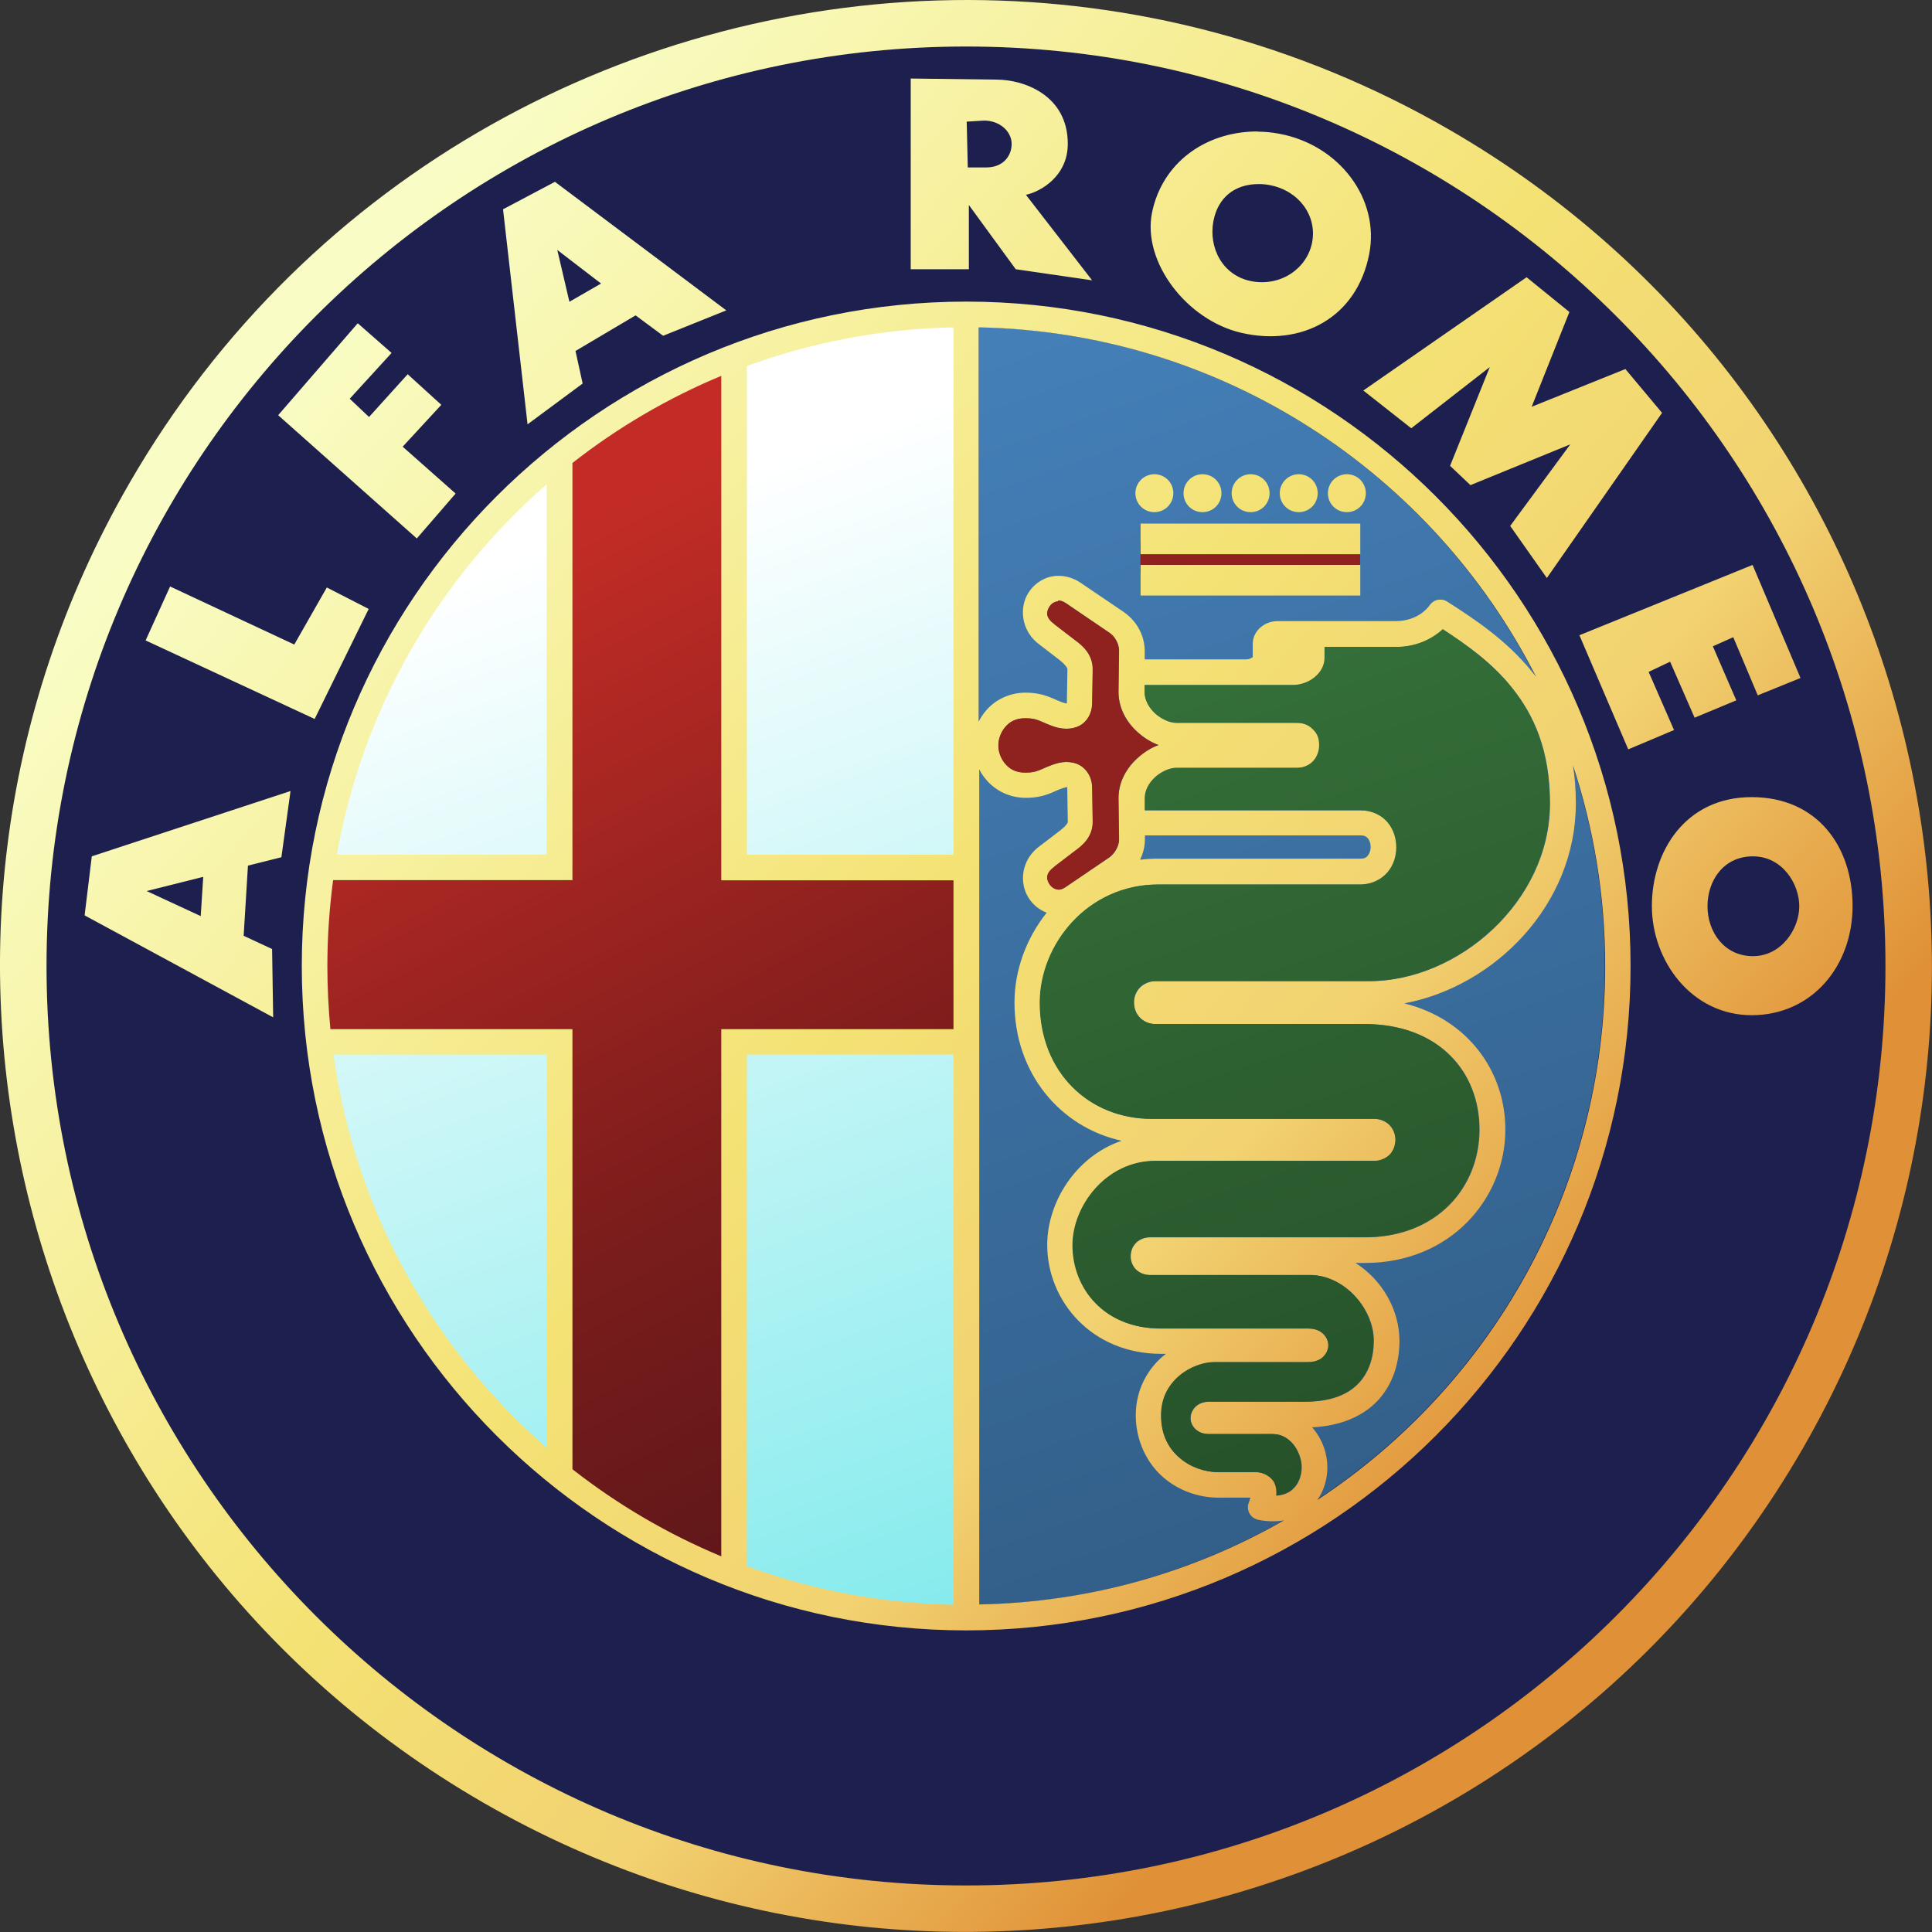<?xml version="1.0" encoding="UTF-8"?><svg id="Layer_1" xmlns="http://www.w3.org/2000/svg" xmlns:xlink="http://www.w3.org/1999/xlink" viewBox="0 0 108 108"><rect x="0" y="0" width="108" height="108" fill="#333333" stroke="none"/><defs><style>.cls-1{fill:none;}.cls-1,.cls-2,.cls-3,.cls-4,.cls-5,.cls-6,.cls-7,.cls-8{stroke-width:0px;}.cls-2{fill:url(#linear-gradient);}.cls-3{fill:url(#linear-gradient-4);}.cls-4{fill:url(#linear-gradient-2);}.cls-5{fill:url(#linear-gradient-3);}.cls-6{fill:url(#linear-gradient-5);}.cls-7{fill:#1d1f4e;}.cls-8{fill:#8f211f;}</style><linearGradient id="linear-gradient" x1="-1551.73" y1="635.32" x2="-1534.35" y2="682.52" gradientTransform="translate(2084.98 -810.41) scale(1.32)" gradientUnits="userSpaceOnUse"><stop offset="0" stop-color="#fff"/><stop offset="1" stop-color="#80eaec"/></linearGradient><linearGradient id="linear-gradient-2" x1="-1534.66" y1="627.73" x2="-1516.46" y2="679.87" gradientTransform="translate(2084.98 -810.41) scale(1.32)" gradientUnits="userSpaceOnUse"><stop offset="0" stop-color="#447fb8"/><stop offset="1" stop-color="#315d86"/></linearGradient><linearGradient id="linear-gradient-3" x1="654.14" y1="515.49" x2="677.85" y2="561.49" gradientTransform="translate(-859.22 -662.08) scale(1.35)" gradientUnits="userSpaceOnUse"><stop offset="0" stop-color="#c32c26"/><stop offset=".5" stop-color="#7d1d1c"/><stop offset="1" stop-color="#4b1318"/></linearGradient><linearGradient id="linear-gradient-4" x1="581.79" y1="466.12" x2="634.63" y2="511.26" gradientTransform="translate(-752.55 -594.17) scale(1.32)" gradientUnits="userSpaceOnUse"><stop offset="0" stop-color="#f9fdc5"/><stop offset=".51" stop-color="#f4e274"/><stop offset=".75" stop-color="#f2d271"/><stop offset="1" stop-color="#e09036"/></linearGradient><linearGradient id="linear-gradient-5" x1="-1525.45" y1="642.12" x2="-1514.73" y2="673.99" gradientTransform="translate(2084.98 -810.41) scale(1.32)" gradientUnits="userSpaceOnUse"><stop offset="0" stop-color="#346e38"/><stop offset="1" stop-color="#265129"/></linearGradient></defs><rect class="cls-1" x="0" width="108" height="108"/><path class="cls-7" d="m105.39,54c0,28.38-23.01,51.39-51.39,51.39S2.61,82.38,2.61,54C2.61,25.61,25.62,2.6,54,2.6s51.39,23.01,51.39,51.39Z"/><path class="cls-2" d="m53.8,17.93c-4.39.08-8.6.86-12.52,2.23v28.21h12.52v-30.44Zm-22.76,8.41c-6.53,5.54-11.13,13.18-12.69,21.83h12.69v-21.83Zm9.81,32.05v29.5c4.02,1.36,8.34,2.14,12.84,2.23v-31.72h-12.84Zm-22.54.08c1.3,9.22,6,17.37,12.82,23.2v-23.2h-12.82Z"/><path class="cls-4" d="m54.71,18.29c19.39.38,35,16.23,35,35.71s-15.61,35.32-35,35.7V18.29Z"/><path class="cls-5" d="m40.35,20.6v28.57h13.25v8.43h-13.25v29.87c-3.04-1.25-5.9-2.91-8.49-4.93v-24.93h-13.81c-.12-1.18-.18-2.37-.17-3.56,0-1.63.11-3.26.33-4.87h13.65v-23.63c2.6-2.02,5.45-3.68,8.49-4.94h0Z"/><path class="cls-8" d="m63.75,30.32h12.28v1.71h-12.28v-1.71Z"/><path class="cls-3" d="m54.15,0C35.45-.03,17.25,9.66,7.24,27-7.67,52.81,1.19,85.86,27,100.76c25.81,14.9,58.86,6.05,73.76-19.76,14.9-25.81,6.05-58.86-19.76-73.76C72.53,2.35,63.28.02,54.15,0h0Zm-.15,2.6c28.37,0,51.4,23.03,51.4,51.4s-23.03,51.4-51.4,51.4S2.6,82.37,2.6,54,25.63,2.6,54,2.6Zm-3.09,1.8v10.65h3.25v-3.59l2.62,3.59,4.27.62-3.7-4.78c.81-.17,2.34-1.03,2.34-2.85,0-2.72-2.45-3.59-3.99-3.59l-4.79-.06h0Zm4.1,2.34c.88,0,1.51.6,1.54,1.25.03.66-.42,1.37-1.42,1.37h-1.03l-.06-2.56.97-.06Zm15.3.61c-.06,0-.12,0-.17,0-2.8.06-5.17,1.76-5.74,4.53-.56,2.76,1.94,6.03,5.01,6.73,3.33.76,6.43-.82,7.13-4.41.6-3.07-1.66-6.09-5.01-6.72-.41-.08-.82-.12-1.22-.12h0Zm-39.28,2.81l-2.91,1.54,1.37,12.02,3.08-2.28-.4-1.82,3.36-1.99,1.54,1.14,3.53-1.42-9.57-7.18h0Zm39.36.13c.2,0,.4.02.6.06,1.62.31,2.64,1.71,2.36,3.19-.28,1.48-1.77,2.49-3.39,2.18-1.62-.31-2.41-1.87-2.13-3.36.25-1.3,1.17-2.08,2.56-2.07Zm-39.24,3.68l2.45,1.88-1.77,1.02-.68-2.91Zm54.17,1.54l-9.11,6.32,2.68,2.11,4.39-3.42-2.22,5.52,1.14,1.08,5.58-2.28-3.36,4.56,2.05,2.91,6.44-9.23-2.05-2.45-5.24,2.11,2.11-5.3-2.39-1.94Zm-31.31,1.35c-20.49,0-37.14,16.65-37.14,37.14s16.65,37.14,37.14,37.14,37.14-16.65,37.14-37.14-16.65-37.14-37.14-37.14Zm-34.02,1.22l-4.44,5.13,7.75,6.89,2.17-2.51-2.96-2.62,2.16-2.34-1.88-1.71-2.16,2.39-1.08-1.02,2.34-2.56-1.88-1.65Zm33.31.22v29.48h-11.55v-27.32c3.61-1.32,7.5-2.08,11.55-2.16h0Zm1.43,0c13.6.27,25.34,8.14,31.14,19.54-.07-.1-.15-.2-.23-.29-1.42-1.76-3.21-2.94-4.74-3.92-.12-.08-.26-.12-.41-.11-.22,0-.43.12-.56.3-.35.49-1.02.9-1.9.9h-6.58c-.33,0-.64.09-.91.29-.27.2-.51.55-.51.96v.75s0,.02-.04.04c-.06.05-.19.1-.33.1h-5.67v-.47s0,0,0,0c0-.86-.44-1.65-1.12-2.14h-.01s0-.01,0-.01l-2.48-1.68h0s0,0,0,0c-.39-.26-.84-.38-1.25-.37-.14,0-.27.02-.41.05-.52.13-.95.46-1.22.88-.55.84-.42,2.18.63,2.93l1.16.89h0s0,.01,0,.01c.24.18.38.39.38.44l-.03,1.88h0s0,.04,0,.05c-.03,0-.1,0-.23-.05-.27-.09-.48-.21-.81-.33-.32-.12-.74-.22-1.27-.22-.94,0-1.72.43-2.2.99-.16.19-.31.4-.42.63v-22.02h0Zm-14.41,2.72v28.19h12.98v8.32h-12.98v29.47c-2.98-1.24-5.78-2.88-8.32-4.87v-24.6h-13.53c-.11-1.17-.17-2.34-.17-3.52,0-1.61.11-3.21.32-4.81h13.38v-23.32c2.54-1.99,5.34-3.63,8.32-4.87Zm24.21,5.49c-.58,0-1.06.47-1.06,1.06s.47,1.06,1.06,1.06,1.06-.47,1.06-1.06-.47-1.06-1.06-1.06Zm2.69,0c-.58,0-1.06.47-1.06,1.06s.47,1.06,1.06,1.06,1.06-.47,1.06-1.06-.47-1.06-1.06-1.06Zm2.69,0c-.58,0-1.06.47-1.06,1.06s.47,1.06,1.06,1.06,1.06-.47,1.06-1.06-.47-1.06-1.06-1.06Zm2.69,0c-.58,0-1.06.47-1.06,1.06s.47,1.06,1.06,1.06,1.06-.47,1.06-1.06-.47-1.06-1.06-1.06Zm2.69,0c-.58,0-1.06.47-1.06,1.06s.47,1.06,1.06,1.06,1.06-.47,1.06-1.06-.47-1.06-1.06-1.06Zm-44.73.56v20.71h-11.73c1.45-8.21,5.7-15.45,11.73-20.71Zm33.2,2.2v1.71h12.28v-1.71h-12.28Zm0,2.31v1.71h12.28v-1.71h-12.28Zm34.21,0l-9.68,3.93,2.73,6.38,2.56-1.08-1.42-3.25,1.2-.57,1.37,3.13,2.33-.97-1.31-3.02,1.14-.51,1.37,3.25,2.39-.97-2.68-6.32Zm-88.46,1.2l-1.37,3.02,9.45,4.39,3.02-6.15-2.34-1.2-1.82,3.19-6.95-3.25Zm49.65.79c.11,0,.24.02.42.14l2.47,1.68c.31.22.51.64.51.97l-.03,2.32h0c0,.92.46,1.7,1.06,2.24.35.32.75.57,1.18.73-.43.15-.83.41-1.18.73-.6.54-1.06,1.32-1.06,2.23h0s.03,2.33.03,2.33c0,.34-.23.76-.53.98l-2.46,1.67c-.24.16-.38.16-.52.12-.14-.03-.27-.13-.37-.27-.18-.28-.26-.61.27-.99h0s0-.01,0-.01l1.18-.9c.4-.29.96-.77.96-1.59h0s-.03-1.91-.03-1.91c0-.4-.15-.86-.55-1.17-.41-.31-.99-.35-1.55-.16-.4.13-.66.27-.87.35-.21.08-.39.13-.77.13-.54,0-.87-.2-1.12-.49-.25-.29-.38-.69-.38-.96v-.14c0-.27.13-.67.38-.96.25-.29.58-.49,1.12-.49.38,0,.56.05.77.13.21.08.47.22.87.35.56.18,1.14.14,1.55-.16.41-.31.55-.78.55-1.18l.03-1.88h0c0-.84-.58-1.33-.98-1.62l-1.16-.89h0s0-.01,0-.01c-.53-.38-.45-.71-.27-.99.09-.14.23-.24.37-.27.04,0,.07-.01.11-.02Zm21.47,1.59c1.37.89,2.79,1.9,3.89,3.28,1.25,1.55,2.13,3.54,2.13,6.47,0,5.51-5.15,9.94-10.1,9.94h-11.96c-.34,0-.69.16-.9.4-.21.24-.3.53-.29.81,0,.28.09.56.3.8.21.24.55.39.89.39h11.68c4.2,0,6.44,2.7,6.44,5.89s-2.33,6.03-6.41,6.03h-12.03c-.29,0-.6.13-.79.34-.19.21-.27.47-.27.72,0,.25.08.5.27.71.19.21.5.34.79.34h8.96c1.93,0,3.57,1.88,3.57,3.67,0,.91-.26,1.75-.83,2.36-.57.61-1.49,1.05-3.02,1.05h-5.37c-.21,0-.44.05-.65.2s-.38.44-.37.73c0,.3.18.55.38.69.2.14.42.19.64.19h3.56c.5,0,.87.22,1.17.58.29.36.46.86.46,1.26,0,.5-.18.96-.51,1.25-.21.19-.5.32-.9.35.02-.21.02-.44-.11-.72-.16-.33-.62-.59-1-.59h-2.14c-.74,0-1.57-.28-2.17-.81-.61-.53-1.02-1.28-1.02-2.36,0-.99.42-1.7,1.01-2.21.59-.51,1.37-.77,1.95-.77h5.25c.24,0,.47-.04.69-.17.22-.13.45-.42.45-.77,0-.35-.23-.63-.45-.77-.22-.13-.45-.17-.69-.17h-8.23c-3.17,0-4.93-2.24-4.93-4.66,0-2.16,1.85-4.71,4.64-4.71h12.25c.33,0,.68-.16.88-.39.2-.24.28-.52.28-.79,0-.27-.09-.55-.29-.78-.2-.23-.54-.39-.87-.39h-12.47c-3.49,0-6.25-2.59-6.25-6.49,0-3.26,2.67-6.61,6.62-6.61h11.31c.62,0,1.17-.28,1.51-.68.34-.4.49-.9.49-1.39,0-.49-.14-.99-.48-1.4-.34-.41-.9-.68-1.52-.68h-12.06v-.68c0-.42.22-.84.58-1.17.36-.33.85-.52,1.15-.52h6.76c.26,0,.52-.06.77-.24.25-.18.49-.55.49-1.02s-.14-.73-.49-1.02c-.25-.18-.51-.24-.77-.24h-6.76c-.3,0-.79-.19-1.15-.52-.36-.33-.59-.76-.59-1.18v-.41h8.26c.46,0,.87-.15,1.2-.4.33-.25.6-.64.6-1.12v-.61h4.01c1.04,0,1.94-.39,2.59-.98h0Zm7.28,7.57c1.18,3.55,1.82,7.34,1.82,11.28,0,12.48-6.4,23.46-16.09,29.84.38-.54.56-1.19.56-1.83,0-.76-.27-1.54-.79-2.16-.02-.02-.04-.05-.07-.07,1.62-.08,2.86-.63,3.67-1.49.87-.93,1.22-2.15,1.22-3.34,0-1.75-.98-3.43-2.46-4.36h.54c4.79,0,7.84-3.62,7.84-7.46,0-3.26-2.12-6.18-5.65-7.05,5.06-.95,9.59-5.51,9.59-11.18,0-.78-.06-1.5-.17-2.18h0Zm-33.18.25c.11.23.25.44.42.63.49.57,1.26.99,2.2.99.54,0,.95-.1,1.27-.22.32-.12.53-.24.81-.33.13-.04.19-.05.23-.05,0,0,0,.02,0,.04h0s.03,1.91.03,1.91c0,.06-.14.26-.38.43h0s0,.01,0,.01l-1.18.9c-1.06.76-1.17,2.08-.62,2.92.23.36.58.65,1,.81-1.14,1.43-1.8,3.22-1.8,5.02,0,3.97,2.57,6.98,5.99,7.73-2.56.87-4.16,3.43-4.16,5.82,0,3.14,2.49,6.09,6.36,6.09h.28c-.06.05-.13.1-.19.15-.86.74-1.5,1.88-1.5,3.29s.62,2.66,1.51,3.44c.89.78,2.02,1.16,3.11,1.16h1.79c-.04.13-.08.25-.08.25-.16.36,0,.78.37.94.05.02.1.04.15.05.51.1.99.11,1.43.03-5.03,2.89-10.84,4.58-17.03,4.7v-46.73Zm-38.49,1.24l-11.11,3.65-.4,3.3,10.54,5.7-.06-3.82-1.59-.74.24-3.92,1.87-.47.51-3.7h0Zm81.68.34c-3.72,0-5.58,3.05-5.58,6.09s2.2,6.1,5.58,6.1c3.38,0,5.64-2.76,5.64-6.1s-1.98-6.09-5.64-6.09Zm-33.92,2.14h12.05c.24,0,.33.07.42.17.09.11.15.29.15.48,0,.19-.07.38-.16.48-.09.11-.18.17-.41.17h-11.31c-.34,0-.68.02-1.01.06.17-.35.27-.74.27-1.14h0s0-.23,0-.23Zm33.99,1.17c1.64,0,2.59,1.53,2.59,2.79s-.99,2.79-2.59,2.79-2.54-1.35-2.54-2.79.9-2.79,2.54-2.79Zm-86.63,1.15l-.14,2.19-3.02-1.4,3.15-.79Zm7.28,9.93h11.93v21.99c-6.34-5.52-10.72-13.25-11.93-21.99Zm23.11,0h11.55v30.76c-4.05-.08-7.94-.84-11.55-2.16v-28.6Z"/><path class="cls-8" d="m59.15,33.57c.11,0,.24.02.42.14l2.47,1.68c.31.22.51.64.51.97l-.03,2.32h0c0,.92.46,1.7,1.06,2.24.35.32.75.57,1.18.73-.43.15-.83.41-1.18.73-.6.54-1.06,1.32-1.06,2.23h0s.03,2.33.03,2.33c0,.34-.23.76-.53.98l-2.46,1.67c-.24.16-.38.16-.52.12-.14-.03-.27-.13-.37-.27-.18-.28-.26-.61.27-.99h0s0-.01,0-.01l1.18-.9c.4-.29.96-.77.96-1.59h0s-.03-1.91-.03-1.91c0-.4-.15-.86-.55-1.17-.41-.31-.99-.35-1.55-.16-.4.13-.66.27-.87.35-.21.08-.39.13-.77.13-.54,0-.87-.2-1.12-.49-.25-.29-.38-.69-.38-.96v-.14c0-.27.13-.67.38-.96.25-.29.58-.49,1.12-.49.38,0,.56.05.77.13.21.08.47.22.87.35.56.18,1.14.14,1.55-.16.41-.31.55-.78.55-1.18l.03-1.88h0c0-.84-.58-1.33-.98-1.62l-1.16-.89h0s0-.01,0-.01c-.53-.38-.45-.71-.27-.99.09-.14.23-.24.37-.27.04,0,.07-.01.11-.02Z"/><path class="cls-6" d="m80.61,35.15c1.37.89,2.79,1.9,3.89,3.28,1.25,1.55,2.13,3.54,2.13,6.47,0,5.51-5.15,9.94-10.1,9.94h-11.96c-.34,0-.69.16-.9.4-.21.24-.3.53-.29.81,0,.28.09.56.3.8.21.24.55.39.89.39h11.68c4.2,0,6.44,2.7,6.44,5.89s-2.33,6.03-6.41,6.03h-12.03c-.29,0-.6.13-.79.34-.19.21-.27.47-.27.72,0,.25.08.5.27.71.19.21.5.34.79.34h8.96c1.93,0,3.57,1.88,3.57,3.67,0,.91-.26,1.75-.83,2.36-.57.61-1.49,1.05-3.02,1.05h-5.37c-.21,0-.44.05-.65.2s-.38.44-.37.73c0,.3.18.55.38.69.2.14.42.19.64.19h3.56c.5,0,.87.22,1.17.58.29.36.46.86.46,1.26,0,.5-.18.96-.51,1.25-.21.19-.5.32-.9.35.02-.21.02-.44-.11-.72-.16-.33-.62-.59-1-.59h-2.14c-.74,0-1.57-.28-2.17-.81-.61-.53-1.02-1.28-1.02-2.36,0-.99.42-1.7,1.01-2.21.59-.51,1.37-.77,1.95-.77h5.25c.24,0,.47-.04.69-.17.22-.13.45-.42.45-.77,0-.35-.23-.63-.45-.77-.22-.13-.45-.17-.69-.17h-8.23c-3.17,0-4.93-2.24-4.93-4.66,0-2.16,1.85-4.71,4.64-4.71h12.25c.33,0,.68-.16.88-.39.2-.24.28-.52.28-.79,0-.27-.09-.55-.29-.78-.2-.23-.54-.39-.87-.39h-12.47c-3.49,0-6.25-2.59-6.25-6.49,0-3.26,2.67-6.61,6.62-6.61h11.31c.62,0,1.17-.28,1.51-.68.34-.4.49-.9.49-1.39,0-.49-.14-.99-.48-1.4-.34-.41-.9-.68-1.52-.68h-12.06v-.68c0-.42.22-.84.58-1.17.36-.33.85-.52,1.15-.52h6.76c.26,0,.52-.06.77-.24.25-.18.49-.55.49-1.02s-.14-.73-.49-1.02c-.25-.18-.51-.24-.77-.24h-6.76c-.3,0-.79-.19-1.15-.52-.36-.33-.59-.76-.59-1.18v-.41h8.26c.46,0,.87-.15,1.2-.4.33-.25.6-.64.6-1.12v-.61h4.01c1.04,0,1.94-.39,2.59-.98h0Z"/></svg>